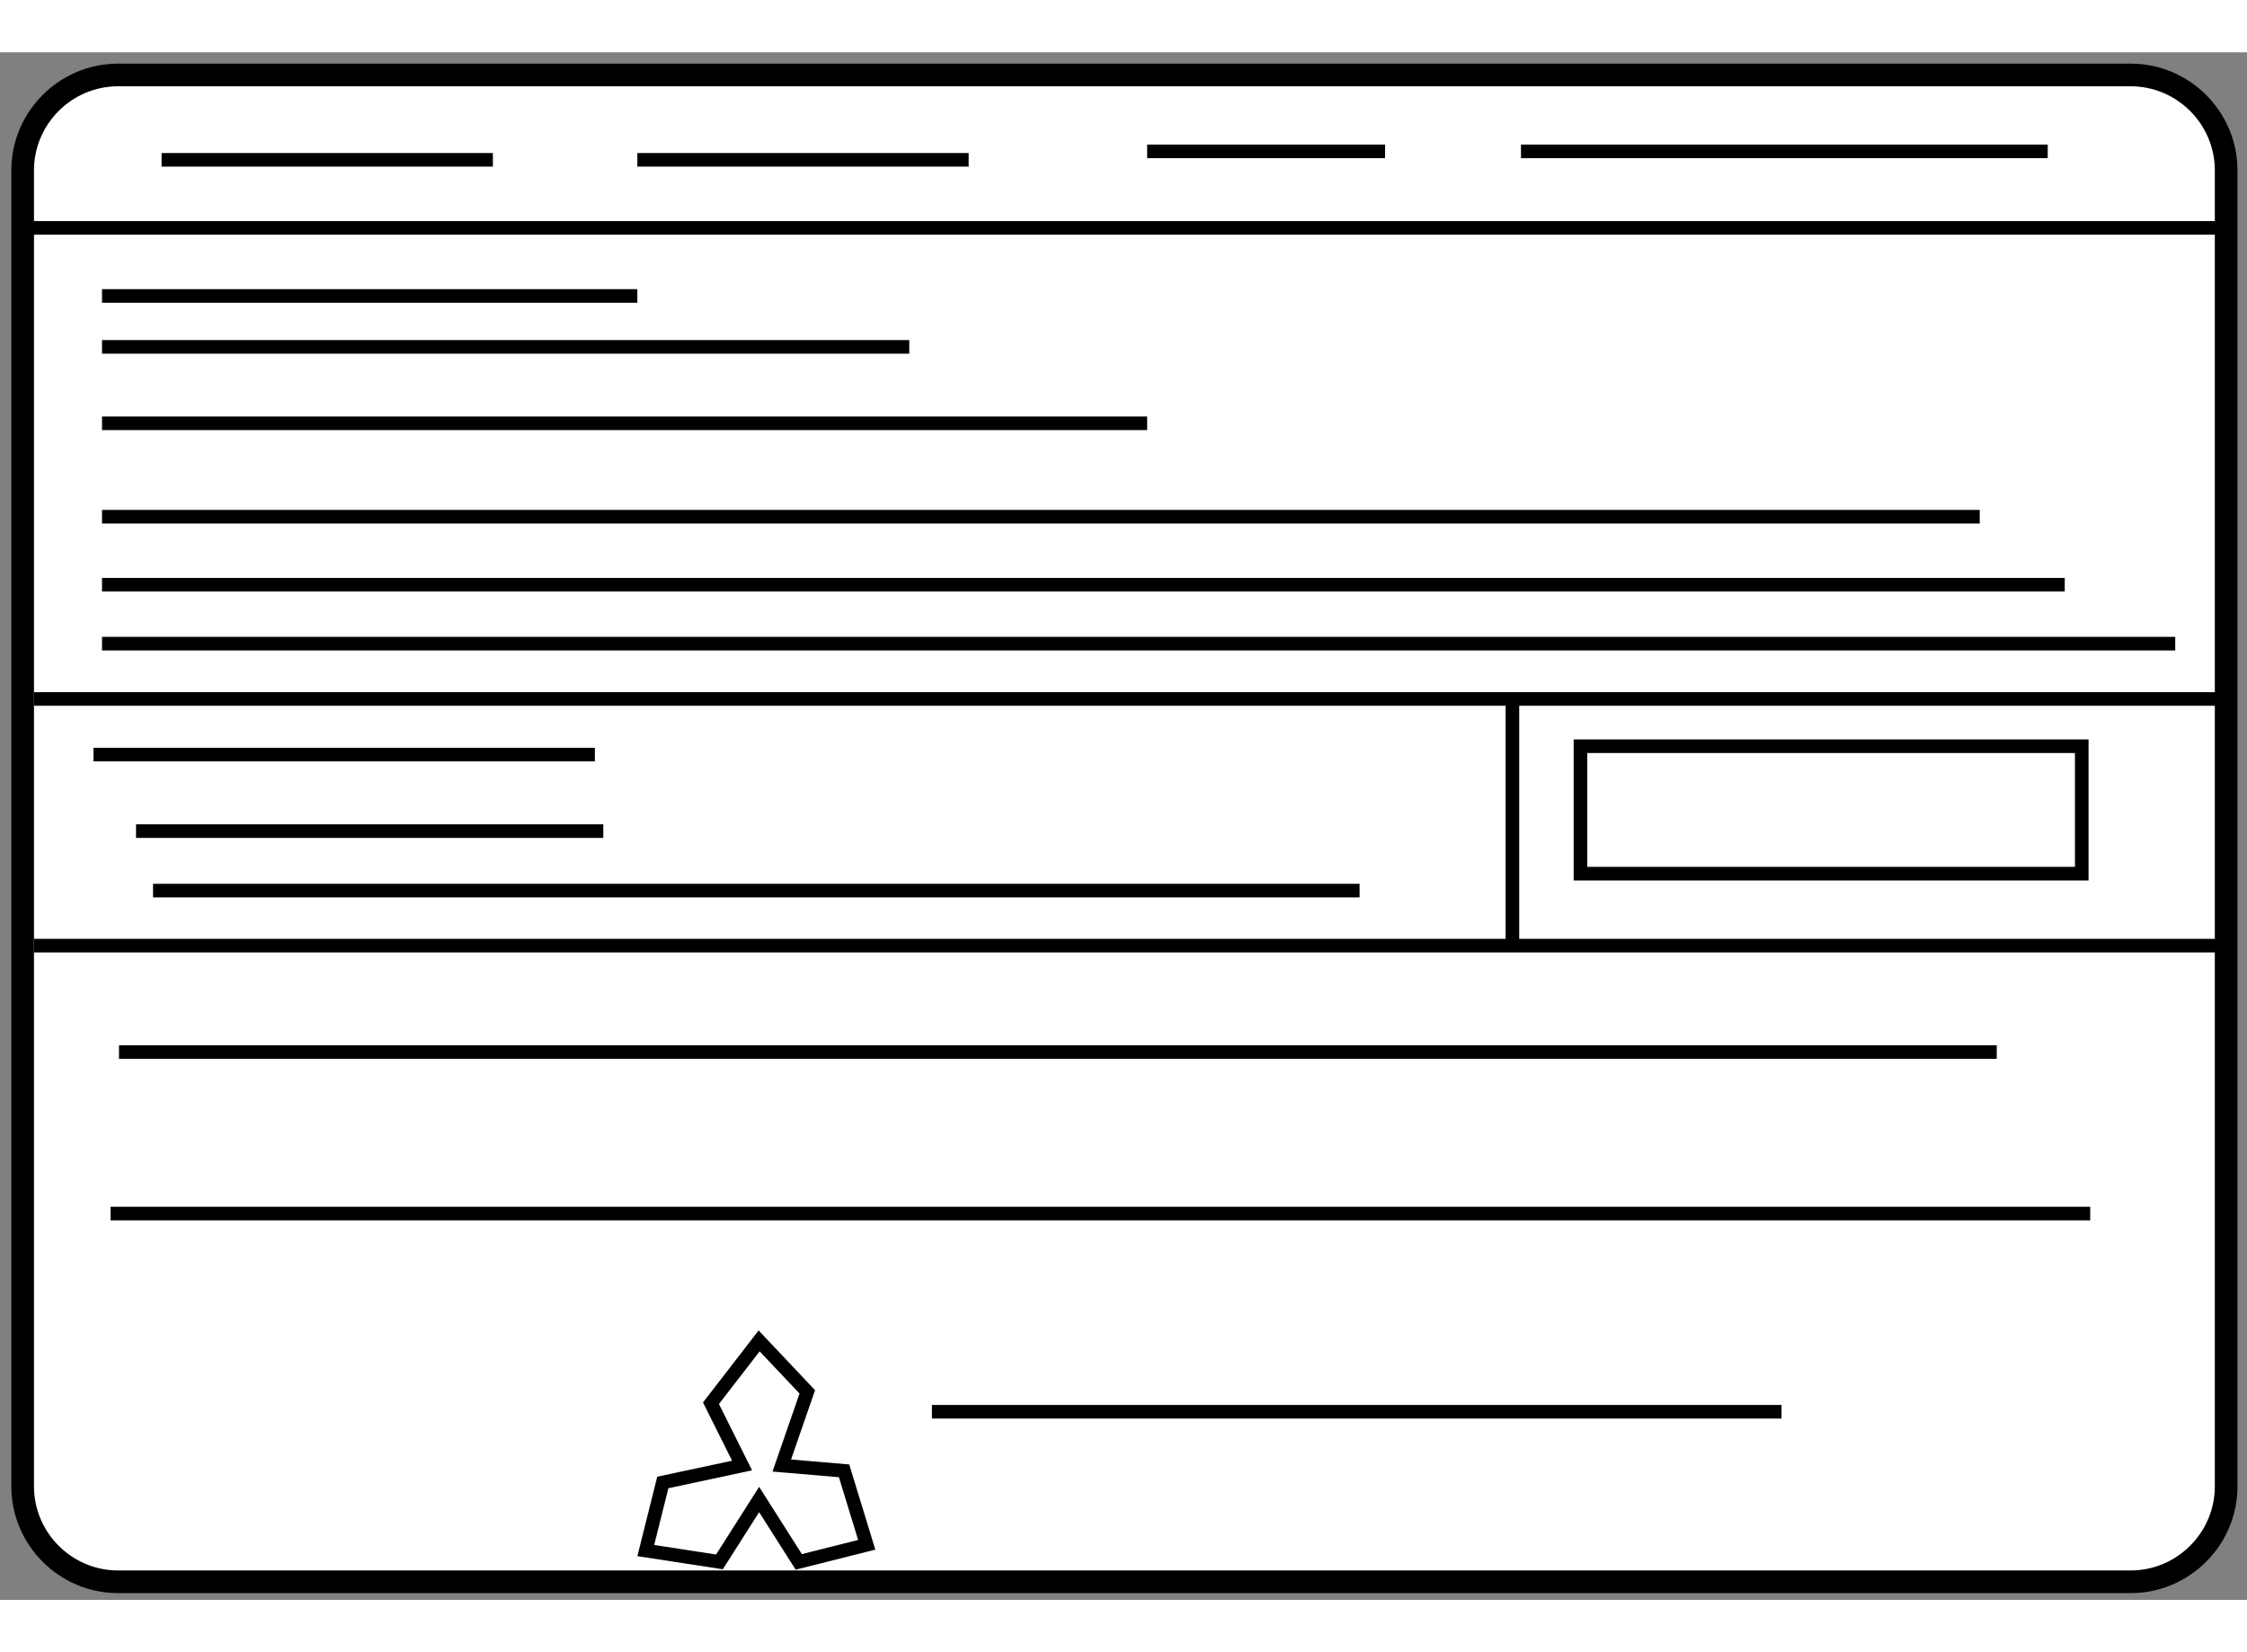 <?xml version="1.0" encoding="utf-8"?>
<!-- Generator: Adobe Illustrator 15.1.0, SVG Export Plug-In . SVG Version: 6.00 Build 0)  -->
<!DOCTYPE svg PUBLIC "-//W3C//DTD SVG 1.1//EN" "http://www.w3.org/Graphics/SVG/1.1/DTD/svg11.dtd">
<svg version="1.1" xmlns="http://www.w3.org/2000/svg" xmlns:xlink="http://www.w3.org/1999/xlink" x="0px" y="0px" width="244.8px"
	 height="180px" viewBox="10.571 21.332 49.6 34.161" enable-background="new 0 0 244.8 180" xml:space="preserve">
	
<rect x="10.571" y="21.332" width="49.6" height="34.161" fill="#808080" stroke="none"/>
	
<g><path fill="#FFFFFF" stroke="#000000" stroke-width="0.5" d="M59.711,52.987c0,1.159-0.948,2.106-2.106,2.106H13.176
				c-1.158,0-2.105-0.947-2.105-2.106V23.938c0-1.159,0.947-2.106,2.105-2.106h44.429c1.158,0,2.106,0.947,2.106,2.106V52.987z"></path><line fill="none" stroke="#000000" stroke-width="0.3" x1="11.135" y1="25.207" x2="59.624" y2="25.207"></line><line fill="none" stroke="#000000" stroke-width="0.3" x1="14.138" y1="23.705" x2="21.451" y2="23.705"></line><line fill="none" stroke="#000000" stroke-width="0.3" x1="24.64" y1="23.705" x2="31.953" y2="23.705"></line><line fill="none" stroke="#000000" stroke-width="0.3" x1="35.893" y1="23.518" x2="41.145" y2="23.518"></line><line fill="none" stroke="#000000" stroke-width="0.3" x1="44.145" y1="23.518" x2="55.772" y2="23.518"></line><line fill="none" stroke="#000000" stroke-width="0.3" x1="12.823" y1="26.71" x2="24.64" y2="26.71"></line><line fill="none" stroke="#000000" stroke-width="0.3" x1="12.823" y1="27.834" x2="30.642" y2="27.834"></line><line fill="none" stroke="#000000" stroke-width="0.3" x1="12.823" y1="29.521" x2="35.893" y2="29.521"></line><line fill="none" stroke="#000000" stroke-width="0.3" x1="12.823" y1="31.583" x2="54.271" y2="31.583"></line><line fill="none" stroke="#000000" stroke-width="0.3" x1="12.823" y1="33.084" x2="56.148" y2="33.084"></line><line fill="none" stroke="#000000" stroke-width="0.3" x1="12.823" y1="34.385" x2="58.587" y2="34.385"></line><line fill="none" stroke="#000000" stroke-width="0.3" x1="11.323" y1="35.606" x2="59.771" y2="35.606"></line><line fill="none" stroke="#000000" stroke-width="0.3" x1="11.323" y1="41.051" x2="59.738" y2="41.051"></line><line fill="none" stroke="#000000" stroke-width="0.3" x1="12.635" y1="36.834" x2="23.702" y2="36.834"></line><line fill="none" stroke="#000000" stroke-width="0.3" x1="13.574" y1="38.523" x2="23.888" y2="38.523"></line><line fill="none" stroke="#000000" stroke-width="0.3" x1="13.949" y1="39.836" x2="40.582" y2="39.836"></line><line fill="none" stroke="#000000" stroke-width="0.3" x1="43.956" y1="35.523" x2="43.956" y2="40.961"></line><rect x="45.458" y="36.649" fill="none" stroke="#000000" stroke-width="0.3" width="11.065" height="2.813"></rect><line fill="none" stroke="#000000" stroke-width="0.3" x1="13.198" y1="43.4" x2="54.647" y2="43.4"></line><line fill="none" stroke="#000000" stroke-width="0.3" x1="13.012" y1="46.965" x2="56.71" y2="46.965"></line><line fill="none" stroke="#000000" stroke-width="0.3" x1="31.142" y1="51.34" x2="49.896" y2="51.34"></line><polygon fill="none" stroke="#000000" stroke-width="0.3" points="27.328,53.277 26.452,54.654 24.826,54.404 25.202,52.901 
				26.952,52.527 26.265,51.152 27.328,49.776 28.391,50.901 27.828,52.527 29.203,52.644 29.703,54.277 28.203,54.654 		"></polygon></g>


</svg>